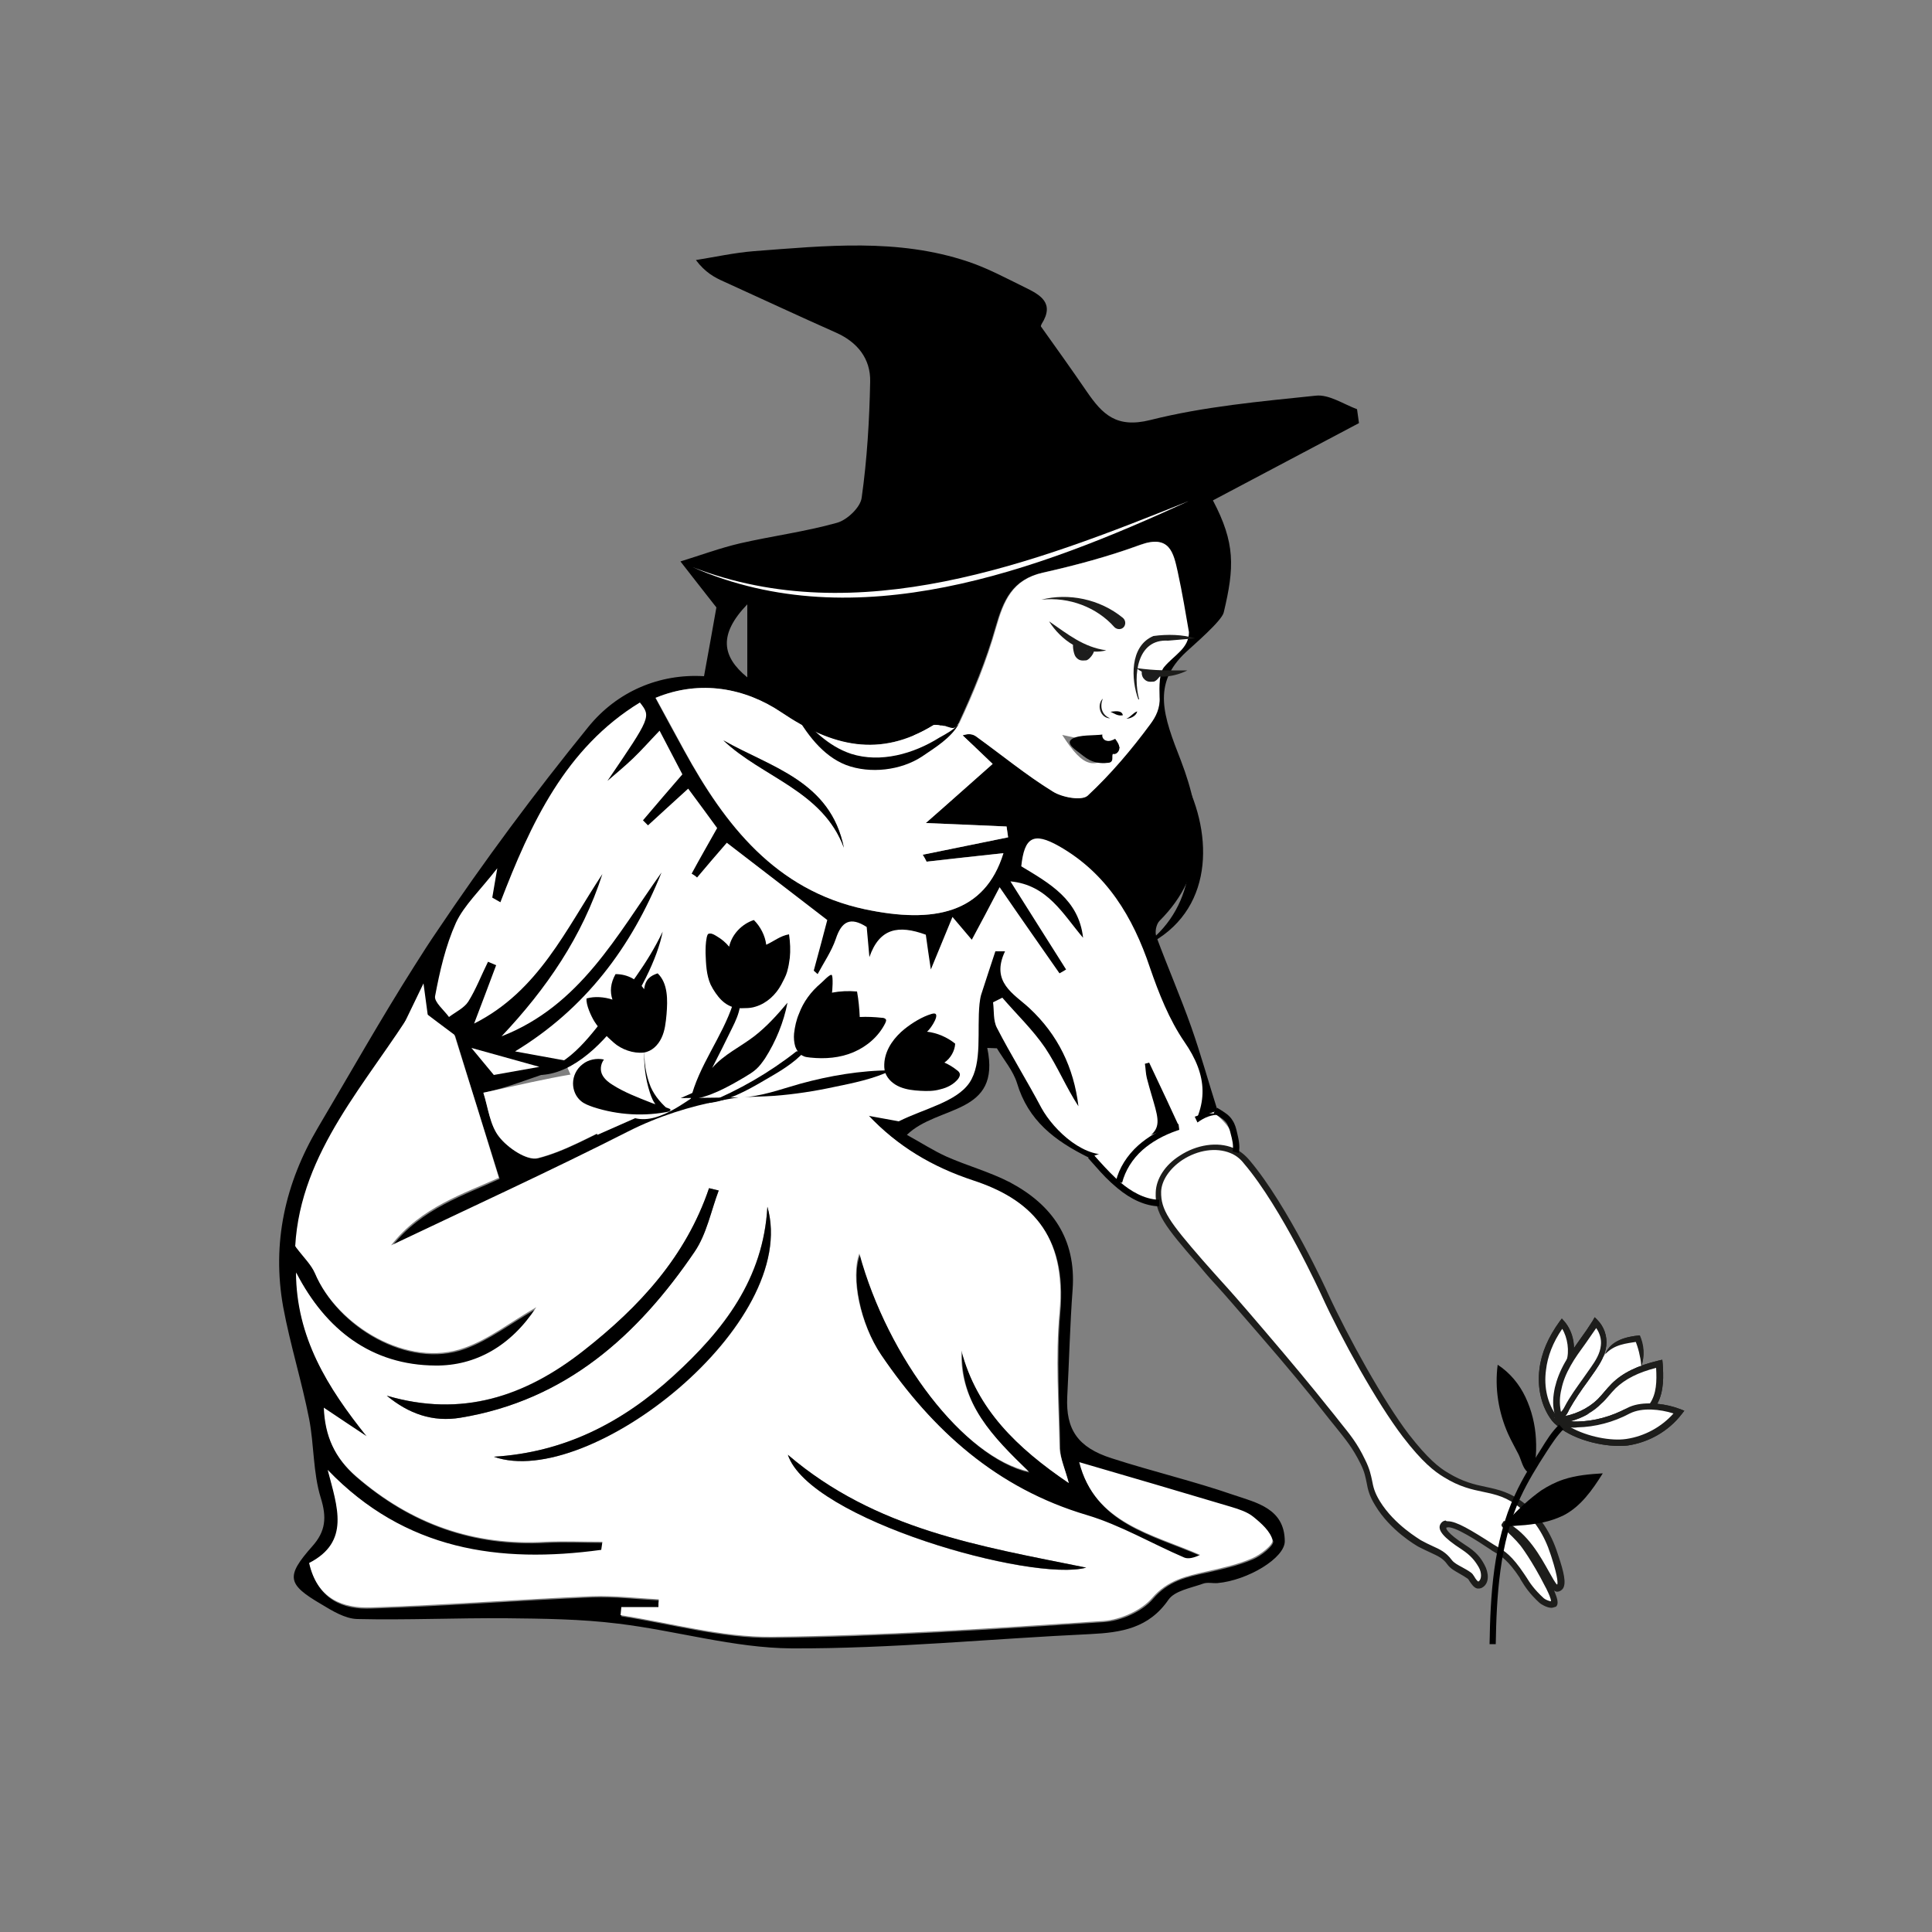 <?xml version="1.0" encoding="UTF-8"?> <svg xmlns="http://www.w3.org/2000/svg" xmlns:xlink="http://www.w3.org/1999/xlink" version="1.1" id="Layer_1" x="0px" y="0px" viewBox="0 0 500 500" style="enable-background:new 0 0 500 500;" xml:space="preserve"><rect x="0" y="0" width="500" height="500" fill="#808080" stroke="none"/> <style type="text/css"> .st0{fill:#FFFFFF;} .st1{fill:#1D1D1B;} .st2{fill:#1D1D1D;} </style> <g> <path class="st0" d="M406.8,356.4c1.6-2.4,3.6-5,6.5-5c0.5,0,1.1,0.1,1.5-0.2c0.3-0.2,0.5-0.6,0.7-1c1.1-1.6,3.6-1.1,5.2,0 c2.6,1.8,5.7,4,6.4,7.1c0.7,3.1-1.1,6.9-2.2,9.9c-0.3,0.9-0.7,1.7-1.3,2.3c-0.6,0.6-1.5,1-2.3,1.3c-5.1,1.8-10.7,1-15.8-0.5 c-3.1-1-4.2-2.5-2.9-5.4C404,361.9,404.9,359.1,406.8,356.4"></path> <path class="st0" d="M237.1,189c-1.6,2.4-1.3,5.9,0.3,7.7c3.6,3.9,14.5,0.2,15.1-3.8c0.4-2.8-4.2-6.7-8.9-6.8 C243,186,239.1,186,237.1,189"></path> <path class="st0" d="M299.4,311.3c11.6-0.5,23-6,20.6-15.4c-1.7-6.5-11.7-13.9-19.8-12.1c-6.4,1.5-18.7,2.1-18.9,9.1 C280.9,300.3,293.4,311.6,299.4,311.3"></path> <path d="M281.8,299.6c-8.9-4.4-15.7-9.6-18.6-19.3c-1-3.2-3.4-6-5.2-9c-0.8,0-1.6-0.1-2.5-0.1c3.7,17.5-12.8,14.7-20.8,22.5 c3.8,2.1,6.9,4.1,10.2,5.6c5.4,2.4,11.3,4,16.5,6.7c10.9,5.8,17.1,14.6,16.2,27.6c-0.7,9.3-0.9,18.6-1.4,27.9 c-0.4,8.4,2.7,13.1,11.5,15.9c10.5,3.4,21.2,5.9,31.6,9.5c5.9,2,13.1,3.5,13.2,11.9c0.1,4.4-9.6,10.2-17.4,10.9 c-1.3,0.1-2.7-0.3-3.9,0.2c-3.1,1.1-7.2,1.8-8.8,4.1c-5.1,7.4-12.2,8.5-20.2,8.9c-25.8,1.2-51.5,3.8-77.3,3.7 c-15-0.1-29.9-4.6-44.9-6.4c-9.6-1.2-19.4-1.3-29.1-1.4c-12.8-0.1-25.7,0.5-38.5,0.2c-3.1-0.1-6.4-2.1-9.2-3.8 c-8.9-5.2-9.3-7.2-2.4-15c3.5-3.9,3.8-7.5,2.2-12.6c-2-6.5-1.7-13.7-3-20.4c-1.9-9.7-4.9-19.2-6.7-28.9c-3-16.6,0.5-32.1,9-46.5 c8.3-14,16.3-28.2,25-41.9c1.9-3,3.8-6,5.8-8.9c12.2-18.2,25.3-35.8,39.1-52.8c7.5-9.3,18.5-13.9,30-13.2 c1.2-6.6,2.3-12.6,3.2-17.8c-3.2-4.1-6.3-8-9.3-11.9c5.2-1.6,10.3-3.5,15.5-4.7c8.3-1.9,16.8-3,25-5.3c2.6-0.7,6.1-4,6.4-6.5 c1.4-9.9,2-20,2.2-30.1c0.1-5.8-3.2-10.1-8.8-12.6c-9.7-4.3-19.3-8.8-29-13.2c-2.5-1.1-4.9-2.4-7.3-5.6c5-0.8,10-1.9,15-2.3 c18.6-1.4,37.2-3.4,55.4,2.7c5.1,1.7,9.9,4.3,14.8,6.7c3.9,1.9,7.7,4,4.3,9.4c-0.1,0.2-0.3,0.6-0.2,0.7c4,5.6,8,11.2,11.9,16.9 c4,5.8,7.6,9.5,16.4,7.3c13.9-3.5,28.4-4.8,42.8-6.3c3.4-0.4,7.2,2.2,10.7,3.5c0.2,1.2,0.3,2.4,0.5,3.6 c-12.6,6.7-25.2,13.3-37.8,20c5.8,11,5.6,17.3,2.8,29c-0.5,2.2-7.9,8.5-9.7,10.2c-9,8.3-5.9,16.6-1.4,28.1c5.7,14.9,7,29-5.5,41.5 c-0.9,0.9-1.3,3-0.8,4.2c2.9,7.8,6.2,15.4,9,23.3c2.5,7.1,4.5,14.4,6.8,21.6 M276.6,383.8c-1-3.7-2.1-6.1-2.2-8.6 c-0.2-11.8-1-23.7,0-35.3c1.9-20.5-8-29.4-22.3-34.1c-10.5-3.5-19.6-8.9-27.3-17c-3.1-3.3-8.4-6.6-12.6-6.4 c-17,0.6-33.7,2.8-49.4,10.7c-20.1,10.1-40.6,19.5-61.4,29.5c7.7-9.9,19.1-13.4,27.9-17.5c-3.8-12.2-7.5-23.9-11.5-37 c-2.2-1.6-6.1-4.6-10.1-7.6c-12.4,20-29.7,37.8-31.1,62.3c2,2.7,4.1,4.6,5.1,7c5.6,13.5,23.9,24.7,38.7,19.3 c6.3-2.3,11.8-6.6,18.6-10.5c-6.6,10.1-15.8,15.2-26.1,15.1c-16.5-0.1-28.4-9.2-36.1-24.1c0.1,16.8,8.1,29.6,18.3,42.4 c-3.5-2.4-7.1-4.7-11.1-7.4c0.3,7.4,2.8,12.9,8.3,17.7c14.2,12.3,30.4,18,49.1,17c4.9-0.3,9.8,0,14.7,0c-0.1,0.7-0.2,1.4-0.3,2.1 c-26.4,3.6-50.8,0.1-70.8-20.7c2.5,9.6,5.9,18.6-4.8,24.1c2.1,9.3,8.7,11.8,15.9,11.5c19.1-0.6,38.2-2.1,57.3-2.9 c5.7-0.2,11.5,0.5,17.3,0.8c0,0.7,0,1.3-0.1,2H161l-0.2,2.1c13,2,26,5.7,39,5.6c28.6-0.3,57.3-2.2,85.9-4.1c4.4-0.3,9.9-2.7,12.7-6 c4-4.7,8.8-5.7,14-6.8c4-0.9,8-1.8,11.8-3.4c2.2-0.9,5.5-3.6,5.3-4.7c-0.6-2.3-3-4.4-5-6.1c-1.5-1.3-3.7-2-5.6-2.5 c-13.2-3.9-26.4-7.7-39.4-11.6c4,15.8,18.7,18.5,31.3,24c-1.7,0.7-3.1,1.1-4.1,0.7c-8.4-3.6-16.5-8.4-25.2-11 c-23.3-7-40-22-53.3-41.5c-5.5-8.1-8-20.3-5.6-26.2c7.4,27,27,52.6,43.8,56.4c-9.2-8.9-17.9-17.6-17.4-31.3 C252.8,364.7,263.2,374.7,276.6,383.8 M239.8,223c-0.3-0.6-0.6-1.2-1-1.8c7.4-1.5,14.8-3,22.1-4.5c-0.1-0.9-0.3-1.9-0.4-2.8 c-6.7-0.3-13.3-0.6-20.9-0.9c5.3-4.7,11.2-9.9,17.3-15.3c-2.5-2.4-5.2-4.9-7.8-7.4c1.9-0.7,3-0.2,3.8,0.5c6.5,4.7,12.7,9.8,19.5,14 c2.5,1.5,7.6,2.5,9.1,1.1c6-5.6,11.4-11.9,16.2-18.5c1.3-1.8,0.3-5.4,0.1-8.2c-0.2-2.8-1.9-6.7-0.7-8.3c2.5-3.1,6.6-4.8,10.4-7.3 c-0.8-4.5-1.7-10.1-2.9-15.6c-1.1-5-2.2-9.7-9.6-7c-8.2,3-16.7,5.3-25.2,7.2c-7.9,1.8-10.2,7.2-12.2,14.2 c-2.4,8.5-5.9,16.9-9.6,24.9c-1.4,2.9-3.6-1.1-6.2,1.2c-9.3,5.2-16.7,7.5-17.1,7c1.6-1.4,17.7-5.6,19.9-7.6 c-1.7-0.1-2.6-0.5-3.1-0.2c-13.9,8.5-26.2,5.6-39.3-3.3c-9.4-6.3-21-8.6-32.6-3.8c2.7,5,5,9.3,7.4,13.6 c10.6,19.3,23.7,36.1,46.7,41.1c17.9,3.8,31,1.2,35.9-14.5C253,221.5,246.4,222.2,239.8,223 M125.1,282.8c1.3,3.8,1.7,8.4,4.1,11.5 c2.3,2.8,7.2,6.2,10,5.5c7.1-1.8,13.6-5.7,20.4-8.8c-2.7-4-4.7-7.5-7.2-10.7c-0.9-1.2-3.3-4.4-4.6-4.2 C140.5,277.4,133.8,281,125.1,282.8 M193.4,156.4c-7.5,7.8-6.6,13.5,0,18.9V156.4z"></path> <path class="st0" d="M276.6,383.8c-13.4-9.1-23.8-19.1-27.8-34.3c-0.5,13.7,8.2,22.4,17.4,31.3c-16.8-3.7-36.4-29.3-43.8-56.4 c-2.3,5.9,0.1,18.1,5.6,26.2c13.3,19.6,30,34.6,53.3,41.5c8.7,2.6,16.8,7.4,25.2,11c1,0.4,2.4,0.1,4.1-0.7 c-12.6-5.5-27.3-8.2-31.3-24c13.1,3.8,26.3,7.7,39.4,11.6c2,0.6,4.1,1.3,5.6,2.5c2.1,1.7,4.5,3.8,5,6.1c0.3,1.1-3.1,3.8-5.3,4.7 c-3.7,1.6-7.8,2.5-11.8,3.4c-5.2,1.2-10,2.2-14,6.8c-2.8,3.3-8.3,5.7-12.7,6c-28.6,1.9-57.2,3.8-85.9,4.1c-13,0.1-26-3.6-39-5.6 l0.2-2.1h9.6c0-0.7,0-1.3,0.1-2c-5.8-0.3-11.5-1-17.3-0.8c-19.1,0.8-38.2,2.3-57.3,2.9c-7.2,0.2-13.8-2.2-15.9-11.5 c10.7-5.5,7.3-14.5,4.8-24.1c20,20.8,44.4,24.3,70.8,20.7c0.1-0.7,0.2-1.4,0.3-2.1c-4.9,0-9.8-0.2-14.7,0 c-18.7,1.1-34.9-4.7-49.1-17c-5.5-4.8-8-10.3-8.3-17.7c4,2.7,7.5,5,11.1,7.4c-10.2-12.7-18.2-25.6-18.3-42.4 c7.7,14.9,19.6,24,36.1,24.1c10.3,0.1,19.5-5,26.1-15.1c-6.8,3.9-12.3,8.3-18.6,10.5c-14.7,5.4-33-5.8-38.7-19.3 c-1-2.3-3-4.2-5.1-7c1.4-24.6,18.7-42.3,31.1-62.3c4,3,7.9,6,10.1,7.6c4.1,13,7.7,24.7,11.5,37c-8.8,4-20.2,7.6-27.9,17.5 c20.8-9.9,41.3-19.3,61.4-29.5c15.6-7.9,32.4-10,49.4-10.7c4.2-0.2,9.5,3.1,12.6,6.4c7.7,8.2,16.7,13.5,27.3,17 c14.3,4.7,24.2,13.6,22.3,34.1c-1.1,11.7-0.2,23.6,0,35.3C274.5,377.7,275.6,380.1,276.6,383.8 M186,308.1 c-0.8-0.2-1.7-0.4-2.5-0.6c-6,17.7-18,30.7-32.4,42c-15.2,11.9-31.7,17.4-51,11.7c5.7,4.7,11.9,6.9,19.1,5.7 c27.2-4.5,45.8-21.3,60.6-43C182.9,319.3,184,313.4,186,308.1 M198.6,312.3c-1.1,18.7-11.3,31.9-24.4,43.8 C161,368.2,146,375.9,127.8,377C152.4,385.7,207.3,342.6,198.6,312.3 M203.9,376.5c5.6,16.8,63.3,33.1,77.2,29.2 C253.5,400.1,226.6,395.9,203.9,376.5"></path> <path class="st0" d="M192.3,268.8c-0.5-0.4-1.1-0.8-1.6-1.2"></path> <path class="st0" d="M207.1,263c-1.8,5.4-5,10.4-8.3,15c-1.2,1.7-4.7,1.8-8.6,3.2"></path> <path class="st0" d="M228,273.1c-1.1,2.9-6.4,5-10.2,5.8c-4.1,0.9-8.6-0.2-13.4-1.5"></path> <path class="st0" d="M157.9,284.4c0.5,0.7,2.2,3.3,5.3,4.6c6.5,2.7,14-3.9,18.4-6.5c7.3-4.4,19.8-7.2,43,1.1"></path> <path class="st0" d="M133.3,272.1c18.1-11,30.1-26.9,37.9-46.3c-11.6,16.3-21.1,34.5-41.4,42.4c11.6-12.3,20.9-25.8,26.1-42 c-9.4,14.2-16.5,30.3-33.2,38.7c1.9-5,3.8-10,5.7-15.1c-0.7-0.3-1.4-0.6-2.1-0.9c-1.7,3.4-3.1,7.1-5.1,10.3c-1.1,1.7-3.3,2.7-5,4 c-1.3-1.8-3.9-3.9-3.6-5.4c1.2-6.4,2.7-13,5.4-19c2.1-4.5,6.1-8.2,10.7-14.1c-0.7,4-1,5.8-1.3,7.6c0.7,0.4,1.4,0.8,2.1,1.2 c7.8-20.3,16.8-39.9,36.1-51.7c2.9,3.7,2.9,3.7-8.4,20.3c2.2-1.9,4.5-3.8,6.6-5.8c2.2-2.1,4.3-4.5,6.9-7.2c2.1,4,3.9,7.5,5.9,11.3 c-3.4,3.9-6.8,7.9-10.2,11.9c0.4,0.4,0.9,0.9,1.3,1.3c3.2-2.9,6.4-5.9,10.4-9.5c2.6,3.5,5.1,6.9,7.5,10.2 c-2.3,4.1-4.5,7.9-6.6,11.8c0.5,0.3,1,0.6,1.4,1c2.5-3,5.1-6,7.7-9c8.4,6.5,16.7,12.8,26,20c-0.9,3.5-2.2,8.3-3.5,13.1 c0.3,0.3,0.7,0.6,1,0.9c1.6-3,3.6-5.9,4.7-9.1c1.5-4.6,3.8-5.8,8-3.1c0.2,2.5,0.5,5.2,0.7,7.8c2.6-7.5,7.5-8.4,14.6-5.8 c0.4,2.7,0.7,5.2,1.3,9c2-4.9,3.6-8.7,5.6-13.6c2.9,3.4,4.3,5.1,5,5.9c2.2-4.1,4.4-8.2,7.2-13.6c5.9,8.6,10.7,15.4,15.5,22.3 c0.6-0.3,1.2-0.7,1.7-1c-4.7-7.4-9.4-14.9-14.4-22.8c9.6,0.9,13.6,8.5,18.8,14.6c-1.1-9.9-8.7-14.1-16-18.5c0.8-7.5,3.1-9,9.8-5.2 c12.3,7,19.1,18.3,23.5,31.4c2.3,6.7,5,13.5,8.9,19.2c6.1,8.8,6.4,16.4,0.2,25.3c-3.4-7.4-6.3-13.6-9.3-19.9 c-0.4,0.1-0.7,0.2-1.1,0.3c0.2,1.2,0.2,2.5,0.5,3.7c3.4,13.2,6.4,13.6-8.6,19.5c-7.1,1.9-15.4-5.8-18.7-11.8 c-3.7-7-7.9-13.7-11.5-20.7c-1-1.9-0.7-4.4-1-6.6c0.8-0.4,1.6-0.8,2.4-1.2c3.7,4.3,7.9,8.3,11.1,13c3.2,4.8,5.4,10.2,8.6,15.1 c-1.2-10-5.3-18.5-12.7-25.4c-4-3.7-10.1-6.7-6.3-14.7c-0.8,0-1.7,0-2.5,0c-1.2,3.7-2.5,7.5-3.7,11.3c-0.2,0.7-0.3,1.5-0.4,2.3 c-0.7,6.9,0.8,15.3-2.6,20.4c-3.4,5-11.7,6.7-18.3,10"></path> <path class="st0" d="M239.8,223c6.6-0.7,13.2-1.5,19.9-2.2c-4.8,15.6-18,18.3-35.9,14.5c-23-4.9-36.1-21.7-46.7-41.1 c-2.3-4.3-4.7-8.6-7.4-13.6c11.6-4.8,23.3-2.5,32.6,3.8c13.1,8.8,25.4,11.8,39.3,3.3c0.5-0.3,1.4,0.1,3.1,0.2 c-2.2,2-3.8,3.5-5.4,4.9c0.4,0.5,0.9,1.1,1.3,1.6c2.6-2.3,6.2-4.2,7.6-7.1c3.8-8,7.2-16.4,9.6-24.9c2-7,4.2-12.4,12.2-14.2 c8.5-1.9,17-4.2,25.2-7.2c7.5-2.7,8.5,2,9.6,7c1.2,5.5,2.1,11,2.9,15.6c0,4.2-3.8,5.9-6.4,9c-1.3,1.5-1.3,5-1.2,7.8 c0.2,2.8-1,5.2-2.4,7c-4.9,6.6-10.2,12.9-16.2,18.5c-1.5,1.4-6.7,0.5-9.1-1.1c-6.8-4.2-13-9.3-19.5-14c-0.9-0.7-1.9-1.1-3.8-0.5 c2.7,2.5,5.3,5,7.8,7.4c-6,5.3-11.9,10.6-17.3,15.3c7.5,0.3,14.2,0.6,20.9,0.9c0.1,0.9,0.3,1.9,0.4,2.8c-7.4,1.5-14.8,3-22.1,4.5 C239.2,221.8,239.5,222.4,239.8,223 M218.4,219.4c-3.5-17.3-18.8-20.8-31.2-27.8C197.3,201.2,212.9,204.6,218.4,219.4 M289.9,193.4 c-5.5-1.2-9.4-2-15-3.2C280.5,198.9,283.4,199.7,289.9,193.4"></path> <path class="st0" d="M125.1,282.8c8.7-1.9,15.9-3.6,23.1-4.8c1.3-0.2,3.3,1.1,4.2,2.2c2.5,3.2,4.6,6.7,7.2,10.7 c-6.8,3.1-13.3,7-20.4,8.8c-2.8,0.7-7.8-2.6-10-5.5C126.8,291.3,126.3,286.6,125.1,282.8"></path> <path d="M186,308.1c-2,5.3-3.1,11.2-6.2,15.8c-14.8,21.8-33.4,38.5-60.6,43c-7.2,1.2-13.4-1-19.1-5.7c19.4,5.7,35.8,0.3,51-11.7 c14.4-11.3,26.4-24.3,32.4-42C184.4,307.7,185.2,307.9,186,308.1"></path> <path d="M198.6,312.3c8.6,30.3-46.3,73.4-70.8,64.7c18.2-1.1,33.2-8.8,46.5-20.9C187.3,344.2,197.6,331,198.6,312.3"></path> <path d="M203.9,376.5c22.7,19.4,49.6,23.6,77.2,29.2C267.2,409.5,209.5,393.3,203.9,376.5"></path> <path d="M218.4,219.4c-5.5-14.8-21.1-18.2-31.2-27.8C199.5,198.6,214.9,202.1,218.4,219.4"></path> <path class="st0" d="M179.3,146.8c42.7,16.5,88.3-1,128.5-17.2C268.5,147.7,221.5,165.3,179.3,146.8"></path> <path class="st0" d="M299.7,308.6c-0.1,5,1.9,8,11,18.4c6.5,7.5,4.5,4.8,15.9,18c8,9.3,12.9,15.3,16.6,20.1 c4.6,5.9,6.7,7.8,9.5,13.3c2.4,4.8,1,6.1,3.8,10.7c3.8,6.3,10.4,10.1,10.9,10.4c3.6,2,5.7,2.1,7.7,4.8c1.1,1.5,3.2,2.1,5.2,3.5 c0.6,0.5,1.4,3.1,2.9,2.2c1.3-0.8,1.1-3.1,0.2-4.7c-1.1-1.9-2.3-3.3-4.7-4.8c-3-1.9-6-4.3-5.2-5.5c1.1-1.7,5.4,0.7,12.5,5.3 c2.3,1.5,4.1,2,7.8,7.5c0.9,1.4,1.9,3.4,5.1,6.4c0.5,0.5,2.5,1.4,3,0.9c0.5-0.5-0.3-2.5-0.9-3.8c-0.2-0.5-0.4-0.8-0.4-0.8 c-3.6-7.2-6.6-10.9-6.6-10.9c-1.8-2.2-4.9-5-4.7-4.8c8.7,4.6,11.7,16.6,13.6,16.3c2.1-0.3-0.2-6.6-0.9-8.8c-0.6-2-2.6-7.8-8.1-12.4 c-6.8-5.7-11.5-3-19.9-8.1c-2.5-1.5-5.4-3.8-10.4-10.2c-6.4-8.3-15.6-24.7-21-36.5c0,0-10.3-22.6-20.2-34.2c-0.6-0.7-1.8-2.2-3.9-3 C310.8,294.6,299.9,301.2,299.7,308.6"></path> <path class="st1" d="M401.5,416.1c-1.2,0-2.8-1-3.1-1.3c-2.7-2.5-3.8-4.3-4.6-5.6c-0.2-0.3-0.4-0.6-0.5-0.9c-3-4.5-4.7-5.5-6.5-6.6 c-0.4-0.2-0.7-0.4-1.1-0.7c-3-2-9.4-6.2-11.2-5.7c-0.2,0-0.2,0.1-0.2,0.2c0,0-0.1,1.1,5,4.4c2.7,1.7,3.9,3.2,4.9,5.1 c1.1,2,1.3,4.7-0.5,5.8c-0.6,0.4-1.1,0.3-1.4,0.3c-0.9-0.2-1.5-1.2-2-1.9c-0.1-0.2-0.3-0.5-0.4-0.6c-0.7-0.5-1.4-0.9-2.1-1.3 c-1.2-0.7-2.4-1.3-3.2-2.4c-1.2-1.7-2.5-2.2-4.4-3.1c-0.9-0.4-1.9-0.9-3.1-1.5c-0.7-0.4-7.3-4.2-11.2-10.7 c-1.6-2.6-1.9-4.2-2.2-5.8c-0.3-1.4-0.5-2.8-1.6-5c-2.1-4.2-3.8-6.2-6.6-9.7c-0.8-1-1.8-2.2-2.8-3.5c-4.2-5.4-9.5-11.8-16.6-20 c-7.1-8.2-8.9-10.3-10.9-12.5c-1.2-1.3-2.5-2.7-4.9-5.6c-9.1-10.4-11.4-13.6-11.2-18.9c0.1-3.5,2.4-7.1,6.2-9.5 c4.4-2.9,9.8-3.7,13.9-2c2.2,0.9,3.6,2.5,4.2,3.2c9.9,11.7,20.2,34.2,20.3,34.5c5.2,11.3,14.4,27.9,20.9,36.4 c4.9,6.3,7.8,8.6,10.2,10c3.8,2.3,6.8,3,9.7,3.6c3.3,0.7,6.5,1.4,10.3,4.5c3.8,3.2,6.6,7.4,8.3,12.7l0.2,0.6 c1.4,4.2,2.1,7.1,1.2,8.5c-0.3,0.4-0.7,0.7-1.2,0.8c-0.4,0.1-0.8,0-1.1-0.3c0.8,2,1.3,3.4,0.5,4.2 C402.3,415.9,401.9,416.1,401.5,416.1 M374.7,393.7c2.2,0,5.9,2.2,11.8,6c0.3,0.2,0.7,0.4,1,0.6c1.9,1.1,3.8,2.3,7,7.1 c0.2,0.3,0.4,0.6,0.6,0.9c0.8,1.3,1.9,3,4.4,5.3c0.3,0.3,1.4,0.8,1.9,0.8c0-0.7-0.7-2.2-1-2.8c-0.2-0.4-0.3-0.7-0.4-0.8 c-3.6-7.1-6.5-10.8-6.5-10.8c-1.2-1.5-3-3.2-4-4.1c-0.8-0.8-1.2-1.1-0.7-1.7l0.4-0.6l0.6,0.3c5.7,3,8.9,9,11.1,12.9 c0.8,1.4,1.7,3.1,2.1,3.3c0.1-0.2,0.4-1.3-1.5-7.2l-0.2-0.6c-1.6-5-4.2-9-7.8-12c-3.5-2.9-6.3-3.5-9.6-4.2 c-2.9-0.6-6.2-1.3-10.2-3.8c-2.5-1.5-5.6-3.9-10.6-10.4c-6.8-8.9-16-25.5-21.1-36.7c-0.1-0.2-10.3-22.6-20-34 c-0.6-0.8-1.8-2.1-3.6-2.8c-3.7-1.5-8.4-0.8-12.4,1.8c-3.3,2.2-5.4,5.3-5.5,8.2c-0.1,4.7,2.1,7.8,10.8,17.8 c2.5,2.8,3.7,4.2,4.9,5.5c2,2.2,3.9,4.3,10.9,12.5c7.1,8.3,12.4,14.7,16.7,20.1c1.1,1.3,2,2.5,2.8,3.5c2.8,3.5,4.6,5.6,6.7,10 c1.2,2.4,1.5,4,1.8,5.4c0.3,1.6,0.6,3,2,5.3c3.8,6.2,10.4,9.9,10.6,10.1c1.1,0.6,2.1,1.1,3,1.5c2,0.9,3.5,1.6,5,3.6 c0.6,0.8,1.6,1.3,2.7,1.9c0.7,0.4,1.5,0.8,2.3,1.4c0.3,0.2,0.6,0.6,0.9,1.1c0.2,0.4,0.7,1.1,1,1.2c0.9-0.5,0.9-2.3,0.1-3.7 c-1-1.7-2-3-4.4-4.6c-4.8-3.1-6.4-5.1-5.5-6.6c0.3-0.5,0.7-0.8,1.3-0.9C374.3,393.7,374.5,393.7,374.7,393.7"></path> <path d="M320.6,298.4l-1.6-0.4c0.3-1.5-0.1-3.1-0.5-4.6c-0.2-0.9-0.5-1.7-0.9-2.5c-0.6-1-1.8-1.8-3-2.5l-0.5-0.3l0.9-1.4l0.5,0.3 c1.3,0.8,2.7,1.6,3.5,3c0.6,0.9,0.9,2,1.1,2.9C320.5,294.6,321,296.5,320.6,298.4"></path> <path d="M300,312.2c-3.5-0.1-7.2-1.7-10.8-4.7c-2.4-2-3.8-3.5-5.9-5.9l-1.7-1.9l1.2-1.1l1.7,1.9c2.1,2.3,3.5,3.8,5.7,5.7 c2.3,1.9,5.8,4.2,9.8,4.3L300,312.2z"></path> <path d="M290.4,306.1l-1.6-0.4c0.8-3.4,2.9-6.7,5.8-9.3c2.4-2.1,5.3-3.9,8.8-5.1l0-0.2l1.6-0.2l0.2,1.5l-0.6,0.2 c-3.5,1.2-6.5,2.9-8.9,5C293,300,291.2,303,290.4,306.1"></path> <path d="M315.8,288.5c-2.3-0.1-4.1,0.7-5.9,2l-0.7-1.5C311.3,288.2,313.7,287.8,315.8,288.5"></path> <polygon class="st0" points="139.6,276.1 127.8,278.2 122,271.2 "></polygon> <polygon class="st0" points="109.6,254.5 111,264.9 104,266.1 "></polygon> <path d="M305.7,200.1c8.2,14.5,8.9,34.4-7.4,43.7c-0.4,0.3-1.3,0.5-1.4-0.1c0.8,0.7,1.5-0.8,2.1-1.4 C310.8,231.2,309,214.7,305.7,200.1"></path> <path d="M205.5,184.2c4.9,4.4,8.5,8.8,14.8,10.9c7.6,2.4,16.1,0,22.8-4.2c1.8-1,3.7-2,5.1-3.6c-2.2,3.8-6.1,6.1-9.6,8.5 c-5.5,3.6-13.4,4.5-19.6,2.2C212.8,195.6,208.6,189.7,205.5,184.2"></path> <path class="st1" d="M418.9,374.2c-5.5,0-13.7-2.2-17.4-6.7l0.5-0.4l-0.2-0.2l0.6-0.1l0.4-0.3c0.1,0.1,0.1,0.2,0.2,0.3l0.6-0.1 c3.7-0.4,7.4-2.1,9.9-4.6c0.6-0.6,1.1-1.2,1.7-1.9c0.6-0.7,1.2-1.4,1.9-2.1c2.8-2.8,6.7-4.7,12.2-6l0.9-0.2l0.1,1 c0.2,3,0.4,7.1-1.4,10.4c2.1,0.2,4.2,0.7,6,1.4l1,0.4l-0.7,0.9c-3.4,4.4-8.5,7.3-14,8.1C420.5,374.2,419.7,374.2,418.9,374.2 M406.5,369.4c4.3,2.4,10.4,3.6,14.4,3c4.7-0.7,9.1-3.1,12.2-6.6c-3.5-1.1-8.1-1.6-11.3,0c-4.3,2.3-9,3.5-13.6,3.6 C407.7,369.5,407.1,369.5,406.5,369.4 M406.5,367.8c0.6,0.1,1.2,0.1,1.7,0.1c4.4-0.1,8.8-1.3,12.9-3.5c1.7-0.9,3.7-1.2,5.9-1.2 c1.7-2.5,1.8-5.7,1.6-9.2c-4.7,1.2-8,2.9-10.5,5.3c-0.6,0.6-1.2,1.3-1.8,1.9c-0.6,0.7-1.1,1.3-1.8,1.9 C412.5,365.4,409.6,367,406.5,367.8"></path> <path class="st1" d="M401.5,367.5c-2.6-3.5-3.7-8.3-3.1-13.1c0.5-4.2,2.3-8.3,5.2-12.3l0.6-0.8l0.7,0.8c2.3,2.6,3,6.4,2,9.7 l-1.5-0.5c0.8-2.4,0.4-5.2-1-7.3c-2.4,3.5-3.8,7.1-4.3,10.7c-0.6,4.4,0.4,8.7,2.8,11.9L401.5,367.5z"></path> <path class="st1" d="M403.8,367.2c-0.1,0-0.1,0-0.2,0c-1.1-0.2-1.3-1.4-1.4-1.9c-0.4-1.9-0.3-3.9,0.2-6.2c0.5-2.1,1.4-4.3,2.6-6.5 c1.2-2.1,2.6-4.1,4-6.1c1.1-1.5,2.2-3.1,3.2-4.7l0.5-0.9l0.7,0.7c1.7,1.7,2.6,4.2,2.3,6.7c-0.3,2.5-1.6,4.6-2.9,6.5 c-0.6,0.9-1.3,1.8-1.9,2.7c-1.7,2.3-3.4,4.8-4.8,7.3C405.4,366.4,404.6,367.2,403.8,367.2 M406.5,353.5c-1.2,2.1-2,4.1-2.4,6.1 c-0.5,2-0.5,3.8-0.2,5.5c0,0.2,0.1,0.3,0.1,0.4c0.2-0.2,0.6-0.6,0.9-1.3c1.4-2.7,3.2-5.1,4.9-7.5c0.6-0.9,1.3-1.8,1.9-2.7 c1.2-1.7,2.4-3.6,2.6-5.7c0.2-1.6-0.3-3.2-1.2-4.5c-0.9,1.3-1.8,2.6-2.7,3.9C409.1,349.5,407.6,351.4,406.5,353.5"></path> <path class="st1" d="M415.5,350.3c1.4-3.4,5.5-4.4,8.8-4.7l0.2,0.5c0.9,2.4,1.1,5.1,0.3,7.5c-0.3-2.5-0.8-4.8-1.7-6.9l0.8,0.5 C420.9,347.7,417.9,347.9,415.5,350.3"></path> <path class="st0" d="M402.2,367c3.8,4.7,13.6,7,18.9,6.3c5.3-0.8,10.2-3.6,13.5-7.8c-3.8-1.4-9.3-2.3-13-0.3 c-4.1,2.2-8.6,3.4-13.3,3.6c-1.6,0-3.4-0.1-4.5-1.2c3.8-0.4,7.7-2.2,10.4-4.9c1.2-1.2,2.3-2.7,3.5-3.9c3.2-3.1,7.5-4.8,11.8-5.8 c0.2,3.7,0.3,7.7-1.8,10.8"></path> <path class="st1" d="M418.9,374.2c-5.5,0-13.7-2.2-17.4-6.7l0.5-0.4l-0.2-0.2l0.6-0.1l0.4-0.3c0.1,0.1,0.1,0.2,0.2,0.3l0.6-0.1 c3.7-0.4,7.3-2.1,9.9-4.6c0.6-0.6,1.1-1.2,1.7-1.9c0.6-0.7,1.2-1.4,1.9-2.1c2.8-2.8,6.7-4.7,12.2-6l0.9-0.2l0.1,1 c0.2,3,0.4,7.1-1.4,10.4c2.1,0.2,4.2,0.7,6,1.4l1,0.4l-0.7,0.9c-3.4,4.4-8.5,7.3-14,8.1C420.5,374.1,419.7,374.2,418.9,374.2 M406.5,369.4c4.3,2.4,10.4,3.6,14.4,3c4.7-0.7,9.1-3.1,12.2-6.6c-3.5-1.1-8.1-1.6-11.3,0c-4.3,2.3-9,3.5-13.6,3.6 C407.7,369.5,407.1,369.5,406.5,369.4 M406.5,367.8c0.6,0.1,1.2,0.1,1.7,0.1c4.4-0.1,8.8-1.3,12.9-3.5c1.7-0.9,3.7-1.2,5.7-1.2 c0.1,0,0.1,0,0.2,0c1.7-2.5,1.8-5.7,1.6-9.2c-4.7,1.2-8,2.9-10.5,5.3c-0.6,0.6-1.2,1.3-1.8,2c-0.6,0.7-1.1,1.3-1.8,1.9 C412.5,365.3,409.6,366.9,406.5,367.8"></path> <path class="st0" d="M402.2,367c-2.6-3.5-3.5-8.1-2.9-12.5c0.6-4.3,2.5-8.4,5-12c2.1,2.4,2.8,6.9,1.8,9.9"></path> <path class="st1" d="M401.5,367.4c-2.6-3.5-3.7-8.3-3.1-13.1c0.5-4.2,2.3-8.3,5.2-12.3l0.6-0.8l0.7,0.8c2.2,2.5,3.1,7.3,2,10.7 l-1.5-0.5c0.8-2.5,0.3-6-1.1-8.3c-2.4,3.5-3.8,7.1-4.2,10.7c-0.6,4.4,0.4,8.7,2.8,11.9L401.5,367.4z"></path> <path class="st0" d="M405.8,353c2.1-3.8,5-7.1,7.2-10.8c1.5,1.6,2.3,3.8,2.1,6c-0.2,2.2-1.5,4.2-2.8,6.1c-2.3,3.3-4.8,6.5-6.8,10.1 c-0.7,1.3-2.1,3.2-2.5,0.7c-0.4-1.9-0.2-3.9,0.2-5.8C403.8,357.1,404.7,355,405.8,353"></path> <path class="st1" d="M403.8,367.2c-0.1,0-0.1,0-0.2,0c-1.1-0.2-1.3-1.4-1.4-1.9c-0.4-1.9-0.3-3.9,0.2-6.2c0.5-2.1,1.3-4.2,2.6-6.5 c1.2-2.1,2.6-4.2,4-6.1c1.1-1.5,2.2-3.1,3.2-4.7l0.5-0.9l0.7,0.7c1.7,1.7,2.6,4.2,2.3,6.7c-0.3,2.5-1.6,4.6-2.9,6.5 c-0.6,0.9-1.3,1.8-1.9,2.7c-1.7,2.3-3.4,4.8-4.8,7.3C405.4,366.4,404.6,367.2,403.8,367.2 M406.5,353.4c-1.2,2.1-2,4.1-2.4,6.1 c-0.5,2-0.5,3.8-0.2,5.5c0,0.2,0.1,0.3,0.1,0.4c0.2-0.2,0.6-0.7,0.9-1.3c1.4-2.7,3.2-5.1,4.9-7.5c0.6-0.9,1.3-1.8,1.9-2.7 c1.2-1.7,2.4-3.6,2.6-5.7c0.2-1.6-0.3-3.2-1.2-4.5c-0.9,1.3-1.8,2.6-2.7,3.9C409.1,349.4,407.6,351.4,406.5,353.4"></path> <path class="st0" d="M415.4,350.5c0.6-0.7,1.4-1.8,2.1-2.2c1.9-1.1,4.1-1.5,6.3-1.8c0.9,2.3,1.2,4.5,0.9,7"></path> <path class="st1" d="M415.4,350.5c1.4-3.6,5.5-4.6,9-4.9c1.1,2.5,1.3,5.3,0.4,7.8c-0.3-2.4-0.8-4.6-1.7-6.7l0.8,0.5 C420.8,347.7,417.8,347.9,415.4,350.5"></path> <path d="M387.1,425.5l-1.6,0c0.2-12.3,0.9-26.5,6.6-38.7c1.9-4.2,4.4-8.1,6.8-11.9c1.3-2.1,2.7-4.4,4.6-6.2l1.1,1.2 c-1.7,1.7-3.1,3.9-4.4,5.9c-2.4,3.7-4.8,7.6-6.7,11.7C388,399.4,387.3,413.4,387.1,425.5"></path> <path d="M390.3,371.1c-2.5-5.6-3.5-11.9-2.7-17.9c3.1,2,5.6,5,7.2,8.4c1.6,3.4,2.5,7.1,2.7,10.8c0.1,1.9,0.1,3.9-0.2,5.8 c-0.2,1.1-0.2,4-1.9,2.8c-1.3-0.9-1.7-3.2-2.4-4.6C392.1,374.6,391.1,372.9,390.3,371.1"></path> <path d="M404.6,382.9c3.3-1.1,6.8-1.4,10.2-1.6c-2.7,4.3-5.7,8.6-10.2,10.9c-1.7,0.8-3.4,1.4-5.3,1.8c-2,0.4-4.1,0.7-6.2,0.8 c-0.7,0-2.6,0.4-3.2,0c-0.7-0.4-0.1-0.9,0.5-1.5c2.6-2.8,5.4-5.4,8.5-7.6C400.6,384.6,402.5,383.6,404.6,382.9"></path> <polygon class="st0" points="187.6,261.7 186.1,279.8 154.6,293.7 146,274.4 141.7,269.1 "></polygon> <path d="M182.6,246.7c0.1,2.8,0.2,5.6,1.3,8.1c0.4,0.8,0.8,1.5,1.3,2.2c0.9,1.3,2,2.5,3.4,3.2c1.3,0.7,2.8,0.8,4.3,0.7 c0.9,0,1.8-0.1,2.7-0.4c2.9-0.9,5.2-3.1,6.6-5.7c0.5-1,1.2-2.2,1.5-3.3c0.4-1.5,0.5-2.1,0.7-3.6c0.2-1.9,0.1-4.1-0.2-6.1 c-2.3,0.4-3.9,1.8-5.9,2.7c-0.3-2.4-1.5-4.7-3.2-6.4c-3.1,1-5.7,3.7-6.4,6.9c-0.9-1.1-2-2-3.2-2.7c-0.5-0.3-1.1-0.7-1.7-0.7 c-0.7,0-0.7,0.3-0.9,1C182.6,244.1,182.6,245.4,182.6,246.7"></path> <path d="M205.5,267.5c-0.1,1.1,0,2.3,0.3,3.3c0.4,1.1,1.1,2.1,2.1,2.5c0.5,0.3,1.2,0.3,1.8,0.4c3.8,0.4,7.7,0.1,11.2-1.4 c3.5-1.5,6.5-4.1,8.2-7.5c0.1-0.3,0.3-0.6,0.2-0.9c-0.2-0.4-0.7-0.5-1.1-0.5c-1.9-0.2-3.8-0.3-5.7-0.2c-0.1-2.2-0.3-4.4-0.7-6.6 c-2.2-0.2-4.4-0.1-6.5,0.3c0.1,0,0.4-4.5-0.1-4.6c-0.5-0.2-2.4,1.9-2.8,2.2c-2.5,2.1-4.5,4.8-5.6,7.8 C206.1,263.9,205.7,265.7,205.5,267.5"></path> <path d="M234.1,266.3c-2.6,2.1-4.8,5-5.2,8.4c-0.1,1-0.1,2,0.2,2.9c0.6,1.7,2.1,3,3.8,3.7c1.7,0.7,3.5,0.9,5.3,1 c1.8,0.1,3.5,0.1,5.2-0.4c1.7-0.4,3.3-1.2,4.5-2.6c0.3-0.4,0.6-0.9,0.5-1.4c-0.1-0.4-0.4-0.7-0.7-0.9c-1-0.8-2.1-1.5-3.3-2 c1.6-1.1,2.7-3,2.8-4.9c-2.1-1.7-4.7-2.8-7.3-3.1c1-0.7,4.1-5.5,1.2-4.6C238.7,263.1,236.1,264.7,234.1,266.3"></path> <path d="M189.7,259.8c-2.8,8.6-8.9,16-11,24.8c5.1-0.7,9.7-3.3,14.1-5.9c1-0.6,2-1.2,2.9-2c0.9-0.8,1.6-1.8,2.3-2.8 c2.8-4.4,4.8-9.3,5.8-14.4c-2.6,3.1-5.3,6.1-8.5,8.6c-3.6,2.8-8,4.8-11,8.3c1.8-3.5,3.5-6.9,5.2-10.4c0.9-1.8,1.7-3.6,2-5.5"></path> <path d="M208.4,271.9c-2.9,3.3-6.8,5.5-10.6,7.7c-4.6,2.7-9.5,5.4-14.8,5.9c8.3-3.4,16.1-7.9,23.1-13.4"></path> <path d="M191.8,284c5.2-0.2,10.2-2.1,15.2-3.5c7.6-2.1,15.8-3.5,23.7-3.5c-4.5,2.2-9.9,3.3-14.8,4.3c-5.1,1.1-10.3,1.9-15.5,2.3 C197.5,283.8,194.7,283.8,191.8,284"></path> <path d="M173.4,287c0.1,0.1,0.1,0.2,0.2,0.3c-1.2,0.4-2.6-0.2-3.6-1.1c-0.9-0.9-1.4-2.2-1.8-3.4c-1.2-3.7-1.7-7.7-1.4-11.6 c-0.2,3.4,0.3,6.9,1.6,10.1c1.1,2.5,3,4.6,5.1,6.3c-6.6,1.4-13.6,1-20-1.1c-1.1-0.4-2.3-0.8-3.2-1.6c-1.3-1.1-2-2.8-2-4.5 c0-1.9,0.9-3.8,2.5-5c1.5-1.2,3.6-1.6,5.5-1.2c-0.9,1.2-1.1,2.9-0.3,4.2c0.6,1,1.6,1.8,2.6,2.4c3,1.9,6.4,3.2,9.7,4.5 C169.7,285.9,171.8,286.3,173.4,287"></path> <path d="M158.8,269.8c2,1.8,5.1,2.9,7.8,2.6c2.1-0.3,3.7-1.9,4.6-3.8c0.9-1.9,1.1-4,1.3-6.1c0.3-3.7,0.4-8-2.3-10.6 c-1.8,0.6-3.2,1.5-3.5,4.1c-1.5-2.2-4-3.9-7.4-3.9c-1.3,2.3-1.5,4.5-0.8,6.6c-2.1-0.7-4.6-0.9-6.7-0.3c-0.2,1.6,1.2,4.6,2,5.9 C155.1,266.4,157,268.2,158.8,269.8"></path> <path class="st1" d="M269.5,155.2c7-1.8,15.1-0.2,21.1,4.7c0.7,0.6,0.8,1.6,0.3,2.3c-0.6,0.8-1.8,0.8-2.5,0.1 C283.9,157.2,276.7,154.4,269.5,155.2"></path> <path class="st1" d="M271.5,160.8c4.8,3.3,8.9,6.7,14.8,7.5C280.4,169.9,274.5,165.6,271.5,160.8"></path> <path class="st1" d="M309.3,165.2l-7,0.6c-8.1-0.5-9.1,9.1-7.5,15.2l-0.2,0c-1.9-5.1-2.3-13.8,3.9-16.4 C302.1,164.1,306.1,164.2,309.3,165.2"></path> <path class="st1" d="M294.1,172.9c5.2,0.7,7.9,0.6,13.2,0.6C303.1,175.6,297.8,175.9,294.1,172.9"></path> <path d="M285.3,190.1c-0.2,0.7,0.4,1.5,1.1,1.6c0.7,0.2,1.5-0.1,2.2-0.5c0.5,0.7,1.1,1.5,1.1,2.4c0,0.9-0.9,1.8-1.7,1.5 c-0.3,0.6,0.1,1.5-0.4,2c-0.2,0.2-0.5,0.3-0.7,0.3c-1.4,0.2-2.9,0.1-4.2-0.4c-1.1-0.4-2-1.1-2.9-1.8c-1.2-1-4.3-2.8-2.3-4 C279.3,190.1,283.1,190.4,285.3,190.1"></path> <path class="st1" d="M285.4,180.8c-0.8,2.1-0.3,4.2,1.9,5.1C284.8,185.9,283.7,182.5,285.4,180.8"></path> <path d="M287.4,184.2c1.1-0.1,2.9-0.5,3.2,0.9C289.3,185.4,288.3,184.6,287.4,184.2"></path> <path d="M291.5,186c1.1-0.4,1.7-1.5,2.8-1.9C294.1,185.3,292.5,186,291.5,186"></path> <path class="st2" d="M278.1,166.4c-0.8-0.3-0.3,2.9,0.3,3.6c0.8,1,1.5,1,2.7,0.9c1.1-0.2,3-3.2,1.4-2.7 C280.6,168.7,279.7,167,278.1,166.4"></path> <path class="st2" d="M296.1,173.4c-0.8-0.3-0.8,1.3-0.2,2.1c0.8,1,1.5,1,2.7,0.9c1.1-0.2,3-3.2,1.4-2.7 C298.1,174.2,297.7,174,296.1,173.4"></path> <path d="M135.8,277.7c9.5,0.1,15.4-7.6,20.7-14.4c5.6-7,11.1-14,15-22.2C169,254.4,151.9,282.3,135.8,277.7"></path> </g> </svg> 